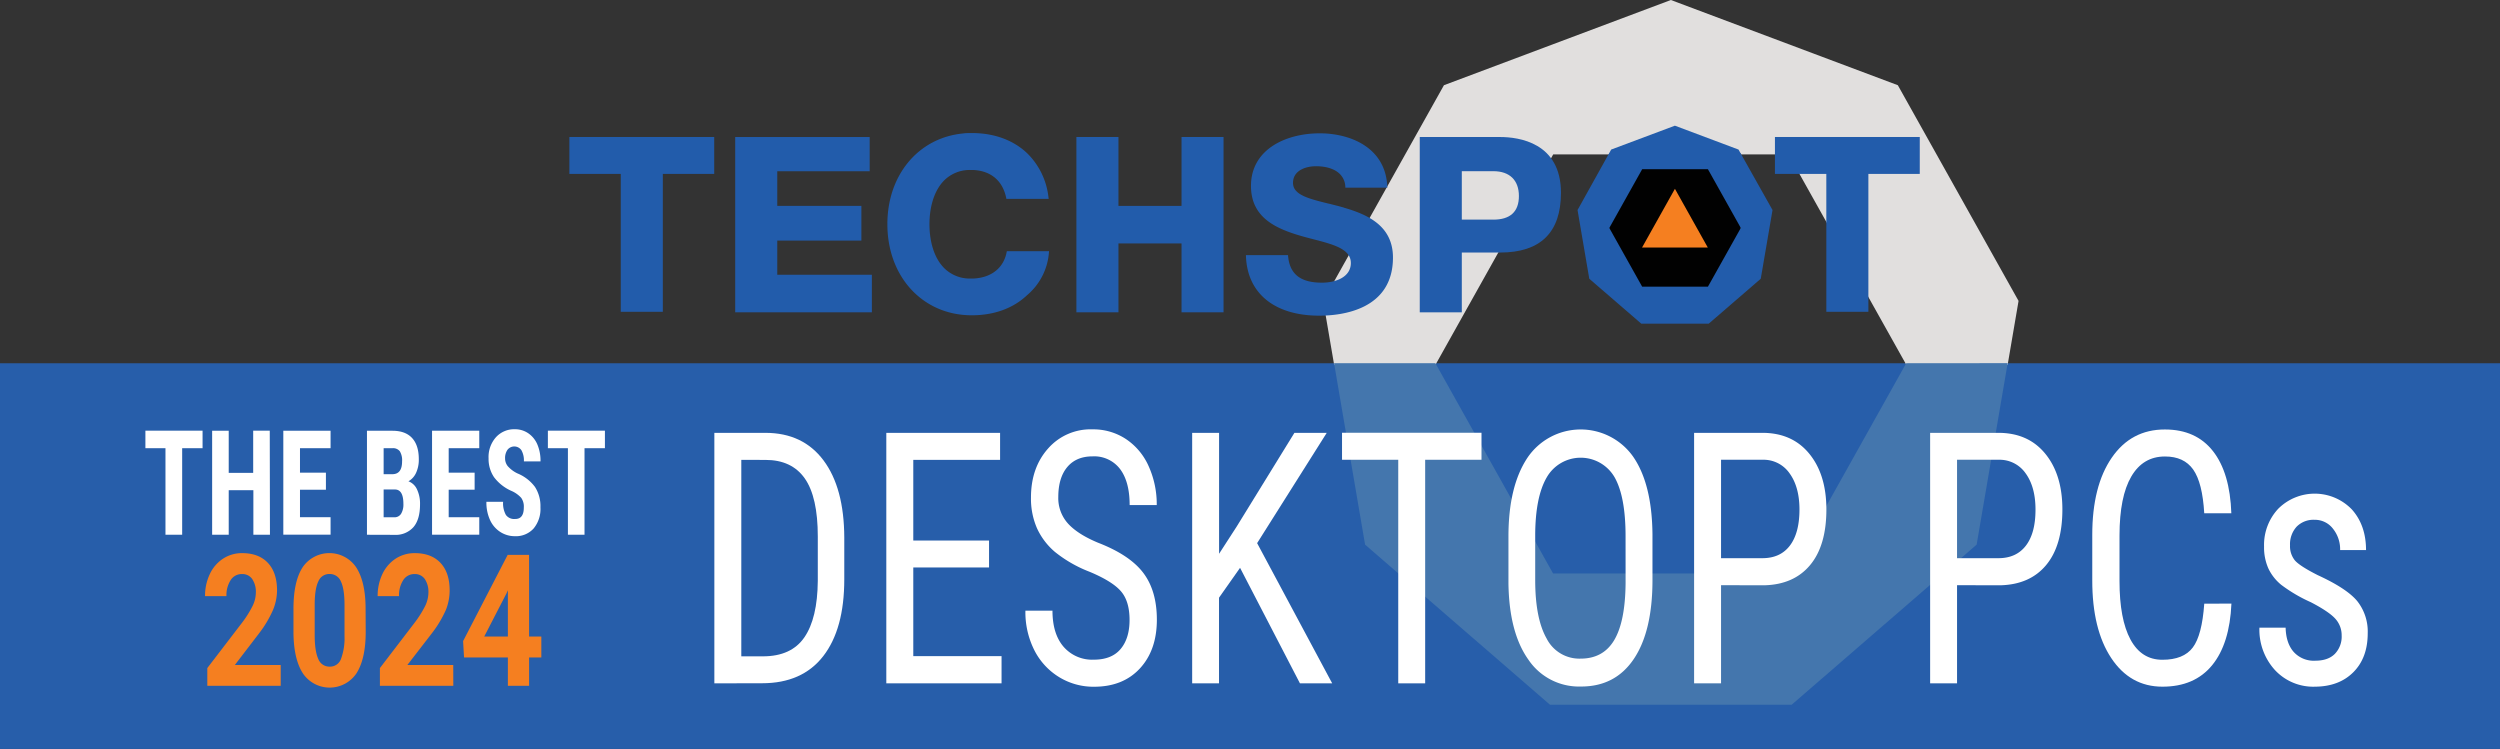 <svg id="Layer_1" data-name="Layer 1" xmlns="http://www.w3.org/2000/svg" viewBox="0 0 817.38 244.87"><rect x="0" y="0" width="817.38" height="244.87" fill="#333333" stroke="none"/><defs><style>.cls-1{fill:#275eaa;}.cls-2{fill:#e1dfde;}.cls-3{fill:#4476ad;}.cls-4{fill:#010101;}.cls-5{fill:#f57f20;}.cls-6{fill:#225cab;}.cls-7{fill:#fff;}</style></defs><rect class="cls-1" y="118.76" width="817.38" height="126.11"/><polygon class="cls-2" points="469.35 119.23 507.82 50.49 584.77 50.49 623.25 119.23 623.25 119.23 656.41 119.24 659.97 98.38 620.5 27.86 546.3 0 472.1 27.86 432.62 98.38 436.19 119.23 469.35 119.23 469.35 119.23"/><path class="cls-3" d="M635.46,282.34,597,351.07H520l-38.48-68.74H448.4v.05l.52,3,9.62,56.27L519,394h79l60.49-52.36,10.14-59.33Zm-186.62,2.53-.11-.66-.32-1.87.32,1.87.11.66.09.5Z" transform="translate(-12.22 -163.58)"/><rect class="cls-4" x="526.12" y="50.15" width="43" height="46.63"/><polygon class="cls-5" points="558.37 80.93 536.87 80.93 547.62 61.73 558.37 80.93"/><polygon class="cls-6" points="580.32 56.86 597.12 56.86 597.12 101.94 610.87 101.94 610.87 56.86 627.67 56.86 627.67 44.79 580.32 44.79 580.32 56.86"/><path class="cls-6" d="M580.63,212.48l-20.8-7.81L539,212.48,528,232.25l3.84,22.47,17,14.68H570.9l17-14.68,3.85-22.47Zm-10,44.83h-21.5l-10.75-19.2,10.75-19.2h21.5l10.75,19.2Z" transform="translate(-12.22 -163.58)"/><path class="cls-6" d="M502.69,208.38H476.41v57.31h13.75V246.15h12.53c13.2,0,19.89-6.57,19.89-19.54,0-16.46-13.91-18.23-19.89-18.23m-2.21,27H490.16V219.55h10.32c5.31,0,8.35,2.95,8.35,8.12s-2.88,7.72-8.35,7.72" transform="translate(-12.22 -163.58)"/><path class="cls-6" d="M451.64,231.46c-1.71-.49-3.41-.91-5.05-1.32l-.06,0c-6.46-1.6-11.56-2.86-11.56-6.77s3.91-5.44,7.56-5.44c2,0,5.74.36,7.93,2.72a6.19,6.19,0,0,1,1.62,4.28h13.73c-.36-13.11-12.11-17.76-22.09-17.76-11.2,0-22.49,5.31-22.49,17.18,0,10.16,7.76,13.84,16.14,16.3,1.45.42,2.89.8,4.29,1.16,6.57,1.71,12.22,3.18,12.22,7.76S449,256,444.43,256c-7.12,0-10.65-2.87-11.09-9H419.58c.28,12.39,9.24,19.79,24,19.79,7.23,0,24.07-1.85,24.07-19,0-10.27-8.08-14-16-16.3" transform="translate(-12.22 -163.58)"/><polygon class="cls-6" points="386.3 67.32 365.68 67.32 365.68 44.79 351.93 44.79 351.93 102.11 365.68 102.11 365.68 79.59 386.3 79.59 386.3 102.11 400.04 102.11 400.04 44.79 386.3 44.79 386.3 67.32"/><path class="cls-6" d="M355,245.72h-13.6c-.9,5.39-5,8.68-11,8.93l-.74,0a11.82,11.82,0,0,1-9.06-3.75c-3.2-3.46-4.49-8.82-4.49-14s1.29-10.52,4.49-14a11.82,11.82,0,0,1,9.06-3.74h.74c5.91.26,9.79,3.64,10.86,9.43h13.83c0-.16-.05-.33-.07-.5a23.76,23.76,0,0,0-7-14.44c-4.42-4.19-10.64-6.57-18.05-6.57-1,0-2,0-2.95.14-14.46,1.44-24.67,13.47-24.67,29.65h0c0,16.19,10.21,28.21,24.67,29.65,1,.09,1.95.14,2.95.14,7.41,0,13.63-2.37,18.05-6.57a20.22,20.22,0,0,0,7.18-14.44Z" transform="translate(-12.22 -163.58)"/><polygon class="cls-6" points="254.13 78.66 281.63 78.66 281.63 67.31 254.13 67.31 254.13 55.99 284.34 55.99 284.34 44.8 240.38 44.8 240.38 102.11 285.06 102.11 285.06 89.83 254.13 89.83 254.13 78.66"/><polygon class="cls-6" points="186.16 56.86 202.96 56.86 202.96 101.94 216.71 101.94 216.71 56.86 233.51 56.86 233.51 44.79 186.16 44.79 186.16 56.86"/><path class="cls-7" d="M245.78,387v-81.9h16.69q12.27,0,19,9t6.79,25.23V353q0,16.25-6.88,25.11t-20,8.86Zm8.81-73.07v64.24h7.07q9.29,0,13.56-6.22t4.38-18.44V339q0-12.94-4.26-19t-12.87-6.05Z" transform="translate(-12.22 -163.58)"/><path class="cls-7" d="M335.59,349.11H310.82v29h28.86V387H302v-81.9H339.2v8.83H310.82v26.38h24.77Z" transform="translate(-12.22 -163.58)"/><path class="cls-7" d="M381.53,366.27q0-6.13-2.83-9.39t-10.25-6.36a42.14,42.14,0,0,1-11.33-6.5,22.31,22.31,0,0,1-5.87-7.76,24.18,24.18,0,0,1-1.95-10q0-9.73,5.56-16a18.46,18.46,0,0,1,14.55-6.3,19.31,19.31,0,0,1,11,3.21,20.73,20.73,0,0,1,7.41,8.94,30.19,30.19,0,0,1,2.6,12.6h-8.86q0-7.6-3.12-11.76a10.6,10.6,0,0,0-9-4.16q-5.34,0-8.27,3.49t-2.94,9.8a12.41,12.41,0,0,0,3.18,8.68q3.18,3.5,9.81,6.26,10.35,4,14.79,9.85t4.45,15.3q0,9.94-5.53,15.94t-15,6A21.46,21.46,0,0,1,358.56,385a21.89,21.89,0,0,1-8.13-8.77,27.58,27.58,0,0,1-2.95-13h8.85q0,7.59,3.63,11.81a12.35,12.35,0,0,0,9.89,4.22q5.82,0,8.75-3.48T381.53,366.27Z" transform="translate(-12.22 -163.58)"/><path class="cls-7" d="M417.66,349.23,410.78,359v28H402v-81.9h8.8v39.54l5.78-8.94,18.85-30.6H446l-22.76,36.06L447.78,387H437.24Z" transform="translate(-12.22 -163.58)"/><path class="cls-7" d="M496.6,313.9H478.18V387h-8.8V313.9H451v-8.83h45.6Z" transform="translate(-12.22 -163.58)"/><path class="cls-7" d="M552.5,353.22q0,16.75-6.11,25.82t-17.36,9a19.92,19.92,0,0,1-17.11-8.8q-6.27-8.81-6.51-24.89V339q0-16.42,6.2-25.74a21,21,0,0,1,34.56-.39q6.18,8.92,6.33,25.45Zm-8.8-14.34q0-13-3.63-19.33a12.8,12.8,0,0,0-22.13.09q-3.74,6.41-3.78,18.9v14.68q0,12.54,3.73,19.12A12,12,0,0,0,529,378.92q7.4,0,11-6.07t3.71-18.62Z" transform="translate(-12.22 -163.58)"/><path class="cls-7" d="M574.92,354.91V387h-8.81v-81.9h22.32q9.77,0,15.35,6.84t5.58,18.19q0,11.82-5.32,18.2t-15,6.61Zm0-8.83h13.51q5.88,0,9-4.12t3.13-11.77q0-7.38-3.23-11.84a10.33,10.33,0,0,0-8.85-4.45H574.92Z" transform="translate(-12.22 -163.58)"/><path class="cls-7" d="M652.08,354.91V387h-8.8v-81.9H665.6q9.76,0,15.34,6.84t5.58,18.19q0,11.82-5.31,18.2t-15,6.61Zm0-8.83H665.6q5.86,0,9-4.12t3.13-11.77q0-7.38-3.22-11.84a10.36,10.36,0,0,0-8.86-4.45H652.08Z" transform="translate(-12.22 -163.58)"/><path class="cls-7" d="M741.79,360.93q-.57,13.15-6.32,20.16t-16.24,7q-10.53,0-16.74-9.36t-6.2-25.4V338.48q0-16,6.37-25.25T720.05,304q10.16,0,15.71,7.08t6,20.31H732.9q-.58-10-3.61-14.29t-9.24-4.27q-7.17,0-11,6.55t-3.85,19.21v15q0,12.42,3.58,19.07t10.46,6.63q6.88,0,9.91-4t3.76-14.34Z" transform="translate(-12.22 -163.58)"/><path class="cls-7" d="M777.83,371.39a8,8,0,0,0-2.07-5.51q-2.07-2.31-8-5.4a49.54,49.54,0,0,1-9.69-5.69,15.41,15.41,0,0,1-4.21-5.37,16.89,16.89,0,0,1-1.4-7.17,17.29,17.29,0,0,1,4.65-12.35,16.87,16.87,0,0,1,24.07.26q4.62,5.18,4.62,13.27h-8.47a10.75,10.75,0,0,0-2.35-7,7.43,7.43,0,0,0-6-2.9,7.72,7.72,0,0,0-5.89,2.27,8.52,8.52,0,0,0-2.14,6.09,7.33,7.33,0,0,0,1.56,4.88q1.56,1.85,7.53,4.87,9.48,4.35,12.89,8.48a16,16,0,0,1,3.42,10.51q0,8-4.67,12.7t-12.5,4.76A17.1,17.1,0,0,1,756,382.64a19.57,19.57,0,0,1-5.06-13.84h8.57q.13,5.07,2.64,7.93a8.84,8.84,0,0,0,7,2.87q4.23,0,6.44-2.22A8.1,8.1,0,0,0,777.83,371.39Z" transform="translate(-12.22 -163.58)"/><path class="cls-7" d="M78.45,310.11H71.78v28.31H66.32V310.11H59.76v-5.72H78.45Z" transform="translate(-12.22 -163.58)"/><path class="cls-7" d="M100.48,338.42H95.06V323.86H87v14.56H81.58v-34H87v13.76h8V304.39h5.42Z" transform="translate(-12.22 -163.58)"/><path class="cls-7" d="M118.78,323.69H110.3v9h10v5.71H104.85v-34H120.3v5.72h-10v8h8.48Z" transform="translate(-12.22 -163.58)"/><path class="cls-7" d="M132.2,338.42v-34h8.34q4.22,0,6.41,2.37c1.46,1.58,2.2,3.9,2.2,6.95a10.24,10.24,0,0,1-.91,4.47,6,6,0,0,1-2.48,2.73,5,5,0,0,1,2.79,2.63,10.81,10.81,0,0,1,1,4.87c0,3.31-.71,5.8-2.15,7.48a7.75,7.75,0,0,1-6.25,2.53Zm5.45-19.8h2.83c2.14,0,3.2-1.39,3.2-4.18a5.66,5.66,0,0,0-.74-3.32,2.78,2.78,0,0,0-2.4-1h-2.89Zm0,5v9.09h3.48a2.51,2.51,0,0,0,2.22-1.14,5.83,5.83,0,0,0,.76-3.25q0-4.57-2.63-4.7Z" transform="translate(-12.22 -163.58)"/><path class="cls-7" d="M167.4,323.69h-8.48v9h10v5.71H153.48v-34h15.44v5.72h-10v8h8.48Z" transform="translate(-12.22 -163.58)"/><path class="cls-7" d="M183.48,329.49a4.9,4.9,0,0,0-.85-3.14,9.41,9.41,0,0,0-3.06-2.21,14.34,14.34,0,0,1-5.83-4.55,10.63,10.63,0,0,1-1.78-6.16,9.7,9.7,0,0,1,2.42-6.9,8,8,0,0,1,6.13-2.61,7.7,7.7,0,0,1,4.43,1.32,8.4,8.4,0,0,1,3,3.73,13.55,13.55,0,0,1,1,5.47h-5.43a6.85,6.85,0,0,0-.8-3.64,2.82,2.82,0,0,0-4.55-.18,4.67,4.67,0,0,0-.8,2.86,4,4,0,0,0,.89,2.53,10,10,0,0,0,3.15,2.35,13.51,13.51,0,0,1,5.73,4.42,11.59,11.59,0,0,1,1.79,6.66,10,10,0,0,1-2.24,6.94,7.79,7.79,0,0,1-6.1,2.51,8.74,8.74,0,0,1-4.75-1.36,9.1,9.1,0,0,1-3.37-3.88,13.75,13.75,0,0,1-1.21-6h5.46a7.85,7.85,0,0,0,.91,4.28,3.32,3.32,0,0,0,3,1.33Q183.49,333.3,183.48,329.49Z" transform="translate(-12.22 -163.58)"/><path class="cls-7" d="M210,310.11h-6.67v28.31H197.9V310.11h-6.55v-5.72H210Z" transform="translate(-12.22 -163.58)"/><path class="cls-5" d="M104,387.8h-24V382l11.31-14.76a34.12,34.12,0,0,0,3.44-5.44,10.14,10.14,0,0,0,1.12-4.41,7.47,7.47,0,0,0-1.18-4.48,3.88,3.88,0,0,0-3.36-1.64,4.27,4.27,0,0,0-3.71,2,9.1,9.1,0,0,0-1.36,5.22h-7a16.52,16.52,0,0,1,1.53-7.15,12.1,12.1,0,0,1,4.31-5.07,11.23,11.23,0,0,1,6.31-1.84q5.4,0,8.39,3.18t3,9a17,17,0,0,1-1.35,6.47,36.63,36.63,0,0,1-4.6,7.67L89,381h15Z" transform="translate(-12.22 -163.58)"/><path class="cls-5" d="M131.79,370.1q0,8.88-3,13.59a10.56,10.56,0,0,1-17.52.08q-3-4.61-3.1-13.23v-7.88q0-9,3-13.61a10.57,10.57,0,0,1,17.49,0c2,3.06,3.05,7.47,3.09,13.21Zm-6.93-8.66q0-5.32-1.19-7.76a3.9,3.9,0,0,0-3.71-2.43,3.82,3.82,0,0,0-3.61,2.32c-.78,1.54-1.19,3.94-1.24,7.22v10.42c0,3.49.39,6.09,1.16,7.78a3.89,3.89,0,0,0,3.74,2.55,3.81,3.81,0,0,0,3.67-2.44,19.39,19.39,0,0,0,1.18-7.48Z" transform="translate(-12.22 -163.58)"/><path class="cls-5" d="M160.43,387.8h-24V382l11.3-14.76a35,35,0,0,0,3.45-5.44,10.26,10.26,0,0,0,1.11-4.41,7.54,7.54,0,0,0-1.17-4.48,3.91,3.91,0,0,0-3.36-1.64,4.27,4.27,0,0,0-3.71,2,9,9,0,0,0-1.36,5.22h-7a16.66,16.66,0,0,1,1.52-7.15,12.24,12.24,0,0,1,4.31-5.07,11.26,11.26,0,0,1,6.32-1.84c3.6,0,6.39,1.06,8.39,3.18s3,5.11,3,9A17,17,0,0,1,158,363a36.73,36.73,0,0,1-4.61,7.67L145.41,381h15Z" transform="translate(-12.22 -163.58)"/><path class="cls-5" d="M185.21,371.69h4v6.85h-4v9.26h-6.94v-9.26H163.94l-.31-5.35L178.2,345h7Zm-14.67,0h7.73V356.58l-.45,1Z" transform="translate(-12.22 -163.58)"/></svg>